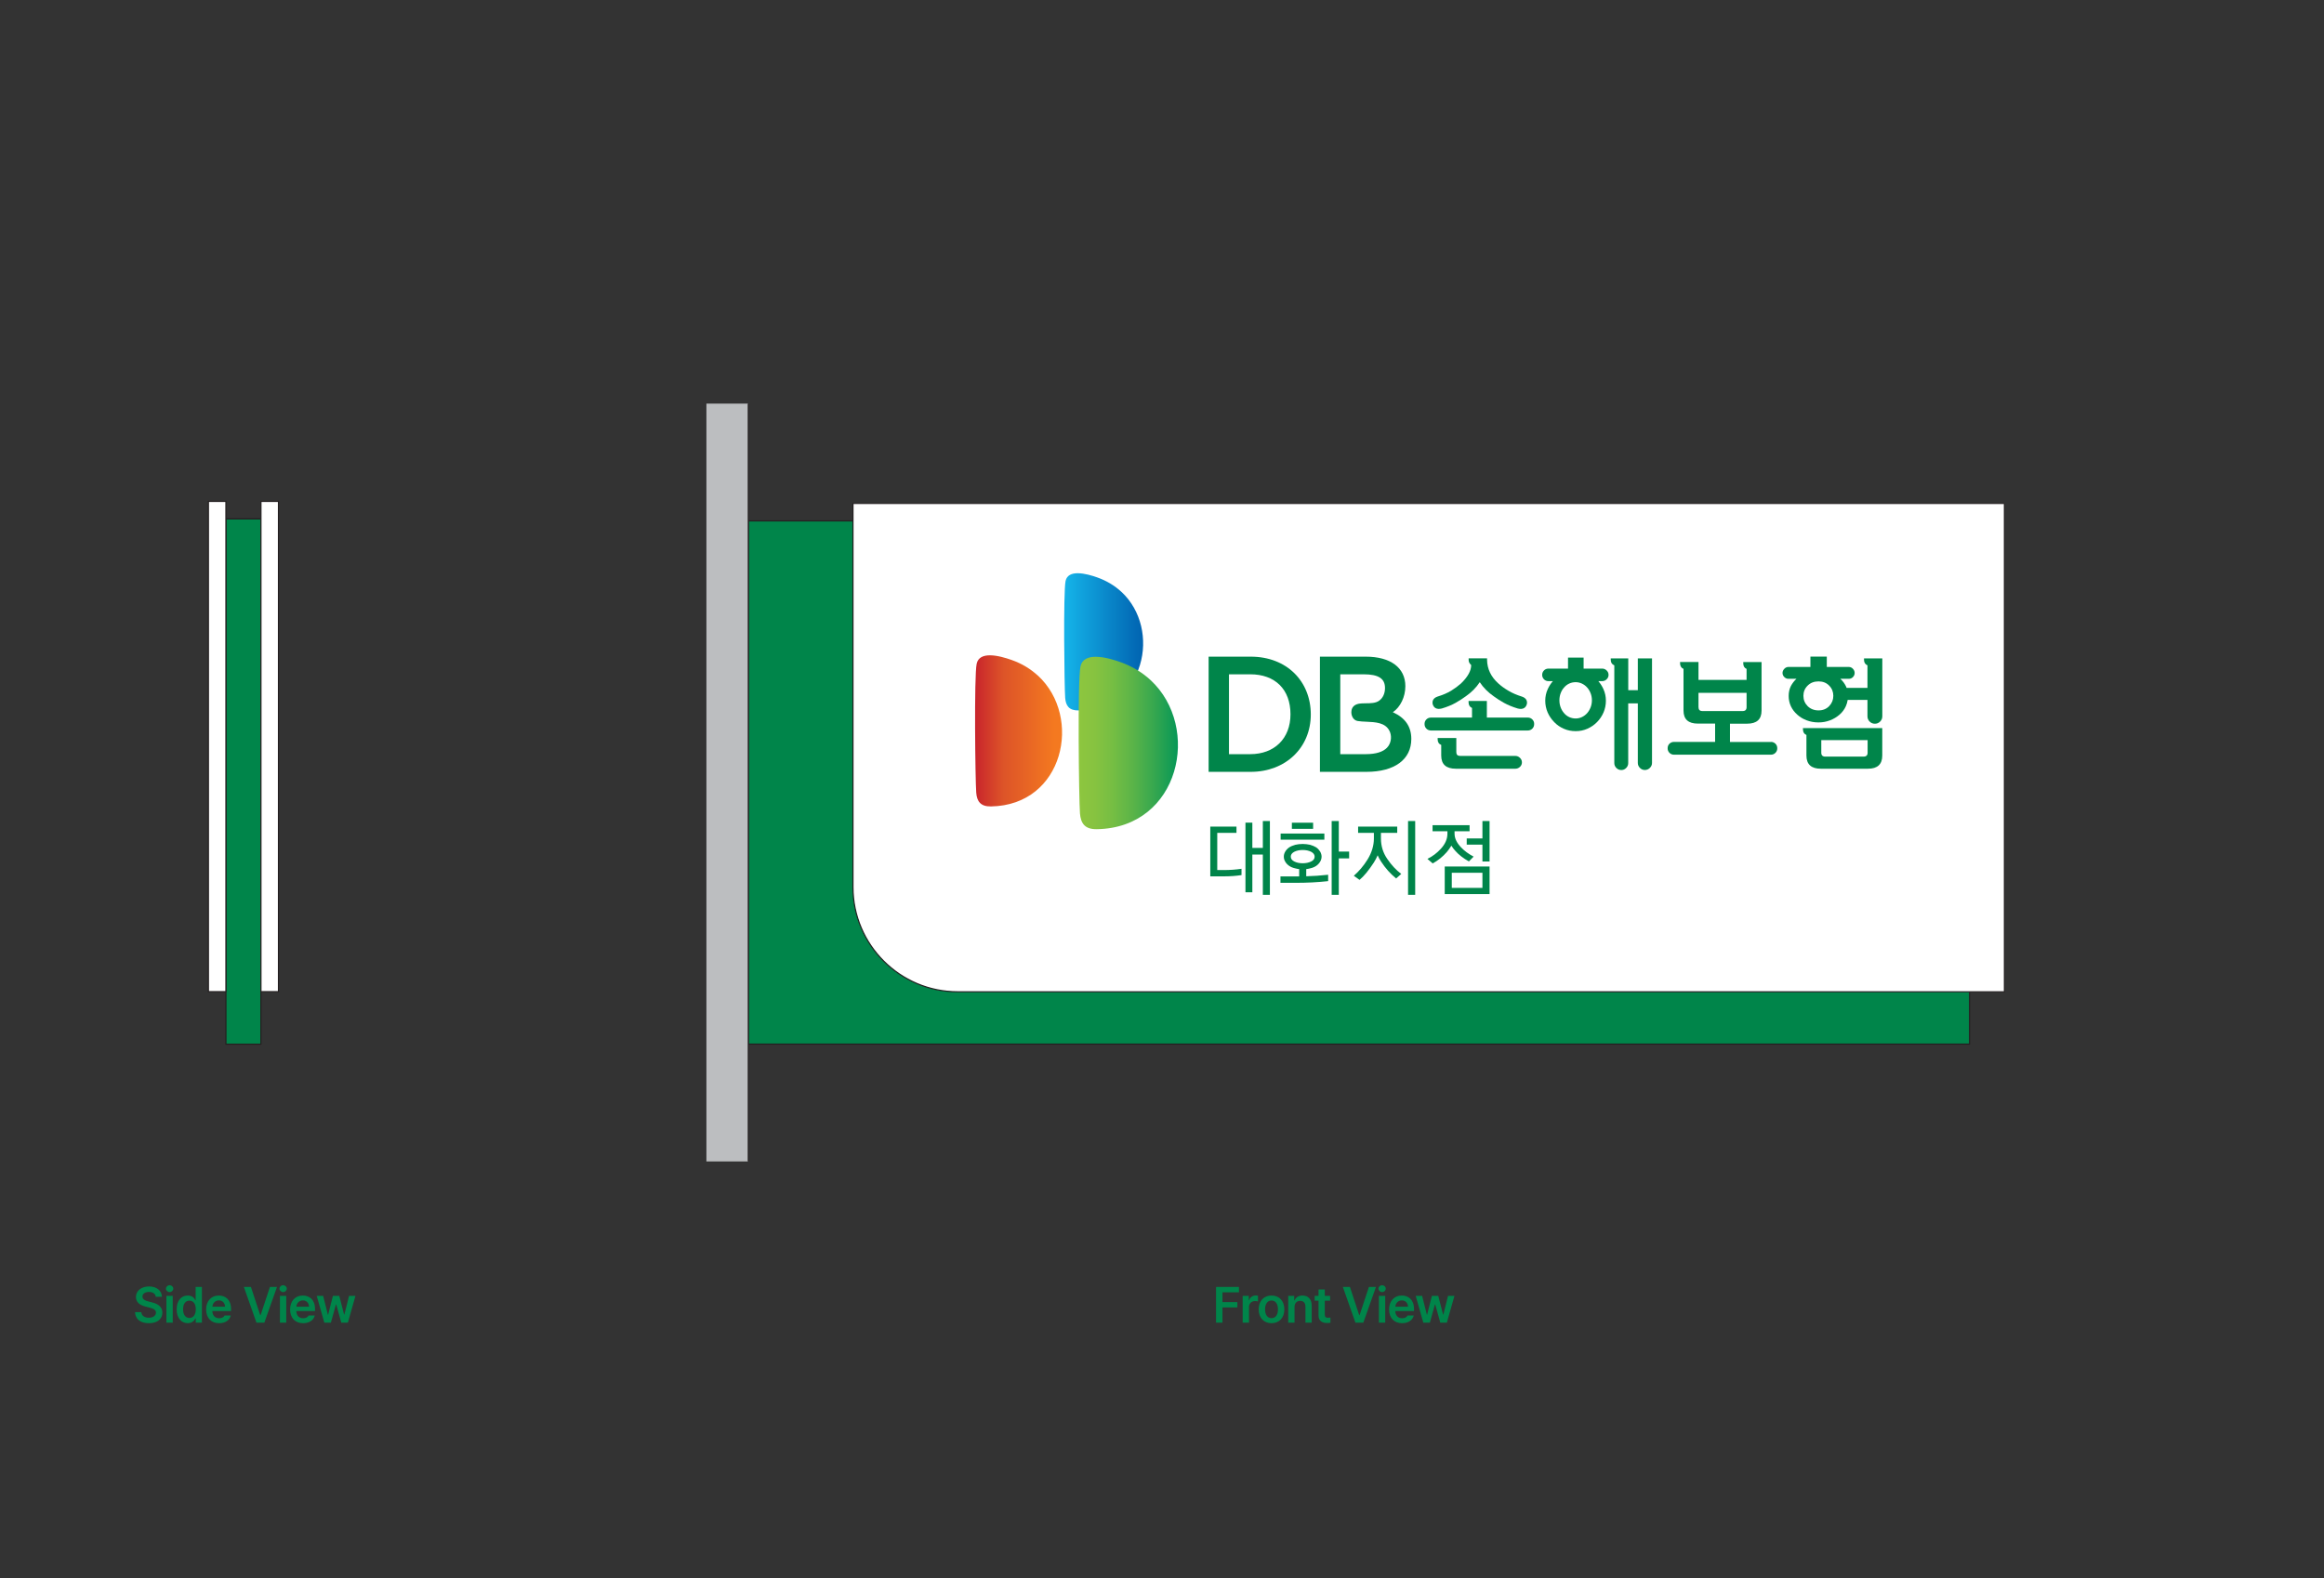 <svg width="736" height="500" viewBox="0 0 736 500" fill="none" xmlns="http://www.w3.org/2000/svg">
<rect x="0" y="0" width="736" height="500" fill="#333333" stroke="none"/>
<path d="M82.635 164.379H71.547V330.787H82.635V164.379Z" fill="#00854A" stroke="#231F20" stroke-width="0.365" stroke-miterlimit="22.93"/>
<path d="M88.189 158.834H82.644V314.141H88.189V158.834Z" fill="white" stroke="#231F20" stroke-width="0.365" stroke-miterlimit="22.93"/>
<path d="M71.544 158.834H66V314.141H71.544V158.834Z" fill="white" stroke="#231F20" stroke-width="0.365" stroke-miterlimit="22.93"/>
<path d="M385.12 419V407.688H392.37V409.391H387.151V412.484H391.87V414.188H387.151V419H385.12ZM393.55 419V410.516H395.487V411.922H395.581C395.878 410.953 396.706 410.391 397.675 410.391C397.893 410.391 398.206 410.406 398.393 410.438V412.281C398.222 412.219 397.8 412.156 397.472 412.156C396.362 412.156 395.55 412.922 395.55 414V419H393.55ZM402.683 419.172C400.214 419.172 398.62 417.422 398.62 414.797C398.62 412.156 400.214 410.406 402.683 410.406C405.167 410.406 406.745 412.156 406.745 414.797C406.745 417.422 405.167 419.172 402.683 419.172ZM402.698 417.578C404.058 417.578 404.73 416.344 404.73 414.781C404.73 413.234 404.058 411.984 402.698 411.984C401.308 411.984 400.636 413.234 400.636 414.781C400.636 416.344 401.308 417.578 402.698 417.578ZM409.972 414.031V419H407.972V410.516H409.878V411.953H409.988C410.378 411 411.238 410.406 412.503 410.406C414.269 410.406 415.425 411.562 415.41 413.594V419H413.425V413.906C413.425 412.766 412.816 412.094 411.769 412.094C410.707 412.094 409.972 412.797 409.972 414.031ZM421.23 410.516V412.047H419.558V416.453C419.558 417.266 419.965 417.438 420.465 417.438C420.699 417.438 421.09 417.422 421.34 417.406V419.031C421.105 419.078 420.715 419.109 420.215 419.109C418.715 419.109 417.558 418.375 417.574 416.781V412.047H416.355V410.516H417.574V408.484H419.558V410.516H421.23ZM427.512 407.688L430.45 416.609H430.575L433.528 407.688H435.762L431.762 419H429.262L425.278 407.688H427.512ZM436.692 419V410.516H438.692V419H436.692ZM437.708 409.312C437.083 409.312 436.552 408.828 436.552 408.219C436.552 407.625 437.083 407.141 437.708 407.141C438.348 407.141 438.864 407.625 438.864 408.219C438.864 408.828 438.348 409.312 437.708 409.312ZM444.044 419.172C441.482 419.172 439.919 417.469 439.919 414.812C439.919 412.188 441.513 410.406 443.935 410.406C446.013 410.406 447.81 411.703 447.81 414.688V415.312H441.888C441.911 416.758 442.763 417.609 444.06 417.609C444.935 417.609 445.528 417.234 445.778 416.734H447.732C447.372 418.203 446.013 419.172 444.044 419.172ZM441.903 413.953H445.903C445.888 412.797 445.122 411.953 443.966 411.953C442.763 411.953 441.966 412.867 441.903 413.953ZM450.755 419L448.349 410.516H450.38L451.88 416.484H451.958L453.474 410.516H455.49L457.021 416.453H457.099L458.583 410.516H460.615L458.208 419H456.13L454.537 413.25H454.427L452.833 419H450.755Z" fill="#00854A"/>
<path d="M49.319 410.797C49.225 409.828 48.397 409.266 47.178 409.266C45.897 409.266 45.116 409.891 45.116 410.734C45.116 411.688 46.116 412.078 47.053 412.297L48.116 412.578C49.803 412.969 51.428 413.859 51.428 415.828C51.428 417.812 49.866 419.172 47.147 419.172C44.507 419.172 42.85 417.906 42.757 415.672H44.757C44.85 416.859 45.85 417.438 47.132 417.438C48.475 417.438 49.397 416.781 49.397 415.812C49.397 414.922 48.569 414.547 47.35 414.234L46.069 413.906C44.21 413.422 43.053 412.484 43.053 410.859C43.053 408.859 44.835 407.531 47.21 407.531C49.616 407.531 51.241 408.891 51.272 410.797H49.319ZM52.702 419V410.516H54.702V419H52.702ZM53.718 409.312C53.093 409.312 52.562 408.828 52.562 408.219C52.562 407.625 53.093 407.141 53.718 407.141C54.358 407.141 54.874 407.625 54.874 408.219C54.874 408.828 54.358 409.312 53.718 409.312ZM59.445 419.156C57.445 419.156 55.945 417.562 55.945 414.766C55.945 411.938 57.492 410.406 59.46 410.406C60.96 410.406 61.585 411.297 61.882 411.906H61.96V407.688H63.945V419H61.992V417.656H61.882C61.57 418.281 60.913 419.156 59.445 419.156ZM59.992 417.516C61.273 417.516 62.007 416.406 62.007 414.75C62.007 413.109 61.288 412.031 59.992 412.031C58.663 412.031 57.976 413.172 57.976 414.75C57.976 416.359 58.679 417.516 59.992 417.516ZM69.406 419.172C66.843 419.172 65.281 417.469 65.281 414.812C65.281 412.188 66.875 410.406 69.297 410.406C71.375 410.406 73.172 411.703 73.172 414.688V415.312H67.25C67.273 416.758 68.125 417.609 69.422 417.609C70.297 417.609 70.89 417.234 71.14 416.734H73.093C72.734 418.203 71.375 419.172 69.406 419.172ZM67.265 413.953H71.265C71.25 412.797 70.484 411.953 69.328 411.953C68.125 411.953 67.328 412.867 67.265 413.953ZM79.469 407.688L82.407 416.609H82.532L85.485 407.688H87.719L83.719 419H81.219L77.235 407.688H79.469ZM88.649 419V410.516H90.649V419H88.649ZM89.665 409.312C89.04 409.312 88.508 408.828 88.508 408.219C88.508 407.625 89.04 407.141 89.665 407.141C90.305 407.141 90.821 407.625 90.821 408.219C90.821 408.828 90.305 409.312 89.665 409.312ZM96.001 419.172C93.438 419.172 91.876 417.469 91.876 414.812C91.876 412.188 93.47 410.406 95.892 410.406C97.97 410.406 99.767 411.703 99.767 414.688V415.312H93.845C93.868 416.758 94.72 417.609 96.017 417.609C96.892 417.609 97.485 417.234 97.735 416.734H99.688C99.329 418.203 97.97 419.172 96.001 419.172ZM93.86 413.953H97.86C97.845 412.797 97.079 411.953 95.923 411.953C94.72 411.953 93.923 412.867 93.86 413.953ZM102.712 419L100.306 410.516H102.337L103.837 416.484H103.915L105.431 410.516H107.447L108.978 416.453H109.056L110.54 410.516H112.572L110.165 419H108.087L106.493 413.25H106.384L104.79 419H102.712Z" fill="#00854A"/>
<path d="M623.749 165.011H236.988V330.765H623.749V165.011Z" fill="#00854A" stroke="#231F20" stroke-width="0.364" stroke-miterlimit="22.93"/>
<path fill-rule="evenodd" clip-rule="evenodd" d="M634.79 159.488H270.133V281.036C270.133 299.28 285.037 314.184 303.281 314.184H634.79V159.475V159.488Z" fill="white" stroke="#231F20" stroke-width="0.364" stroke-miterlimit="22.93"/>
<path fill-rule="evenodd" clip-rule="evenodd" d="M328.711 214.051C326.437 211.946 323.656 210.218 320.316 209.048C318.64 208.463 315.872 207.593 313.507 207.593C311.48 207.593 309.752 208.229 309.31 210.257C308.466 214.116 308.868 247.238 309.167 251.071C309.375 253.891 310.558 255.529 313.871 255.464C336.897 255.087 342.939 227.175 328.724 214.038L328.711 214.051Z" fill="url(#paint0_linear_1220_17374)"/>
<path fill-rule="evenodd" clip-rule="evenodd" d="M355.099 187.452C353.033 185.542 350.486 183.982 347.484 182.917C345.951 182.371 343.443 181.591 341.299 181.591C339.441 181.591 337.881 182.189 337.466 184.021C336.712 187.504 337.076 217.585 337.336 221.068C337.53 223.615 338.609 225.109 341.598 225.057C362.518 224.706 368.015 199.367 355.099 187.439V187.452Z" fill="url(#paint1_linear_1220_17374)"/>
<path fill-rule="evenodd" clip-rule="evenodd" d="M364.343 215.415C361.745 213.024 358.548 211.049 354.767 209.724C352.843 209.035 349.673 208.061 346.996 208.061C344.67 208.061 342.682 208.788 342.188 211.101C341.214 215.493 341.681 253.281 342.019 257.66C342.279 260.882 343.605 262.74 347.373 262.675C373.66 262.26 380.573 230.398 364.343 215.415Z" fill="url(#paint2_linear_1220_17374)"/>
<path fill-rule="evenodd" clip-rule="evenodd" d="M483.851 227.317H470.883V222.055H465.087V222.458C465.087 223.354 465.451 223.952 466.179 224.277V227.317H453.172C452.6 227.317 452.119 227.512 451.729 227.902C451.339 228.292 451.145 228.773 451.145 229.344C451.145 229.942 451.339 230.436 451.729 230.826C452.119 231.216 452.6 231.411 453.172 231.411H483.838C484.41 231.411 484.891 231.216 485.28 230.826C485.67 230.436 485.865 229.942 485.865 229.344C485.865 228.747 485.67 228.305 485.28 227.902C484.891 227.512 484.41 227.317 483.838 227.317H483.851Z" fill="#00854A"/>
<path fill-rule="evenodd" clip-rule="evenodd" d="M479.922 239.467H462.418C461.612 239.467 461.209 239.064 461.209 238.258V233.801H455.297V234.204C455.297 235.101 455.674 235.686 456.427 235.984V239.35C456.427 242.131 457.974 243.521 461.08 243.521H479.922C480.468 243.521 480.935 243.326 481.364 242.937C481.78 242.547 481.988 242.066 481.988 241.494C481.988 240.948 481.78 240.481 481.364 240.078C480.948 239.675 480.468 239.467 479.922 239.467Z" fill="#00854A"/>
<path fill-rule="evenodd" clip-rule="evenodd" d="M455.418 224.563C455.795 224.589 456.184 224.55 456.6 224.446C458.302 223.939 459.758 223.342 460.953 222.666C462.149 221.99 463.227 221.301 464.176 220.6C466.008 219.326 467.503 217.832 468.633 216.104C469.764 217.832 471.258 219.326 473.09 220.6C474.039 221.301 475.118 221.99 476.326 222.666C477.548 223.342 478.99 223.939 480.666 224.446C481.069 224.55 481.459 224.602 481.836 224.563C482.538 224.511 483.057 224.16 483.382 223.511C483.681 222.887 483.681 222.276 483.382 221.691C483.109 221.237 482.654 220.899 482.005 220.678C480.354 220.158 478.912 219.547 477.691 218.807C476.456 218.079 475.416 217.325 474.546 216.532C472.194 214.427 470.998 211.932 470.946 209.035V208.554H465.112V208.996C465.112 209.32 465.164 209.606 465.268 209.84C465.372 210.087 465.593 210.373 465.917 210.685C465.917 212.491 464.839 214.44 462.682 216.519C461.811 217.299 460.784 218.053 459.602 218.794C458.419 219.521 456.964 220.145 455.262 220.665C454.612 220.886 454.157 221.224 453.884 221.678C453.585 222.276 453.585 222.887 453.884 223.498C454.209 224.147 454.716 224.498 455.418 224.55V224.563Z" fill="#00854A"/>
<path fill-rule="evenodd" clip-rule="evenodd" d="M518.702 218.65H515.662V208.566H510.113V209.008C510.113 209.879 510.49 210.464 511.244 210.788V241.741C511.244 242.338 511.465 242.845 511.894 243.287C512.322 243.716 512.855 243.937 513.466 243.937C514.077 243.937 514.57 243.716 514.999 243.287C515.428 242.858 515.649 242.338 515.649 241.741V222.821H518.689V241.702C518.689 242.299 518.91 242.819 519.352 243.261C519.794 243.703 520.314 243.924 520.912 243.924C521.509 243.924 522.068 243.703 522.51 243.261C522.952 242.819 523.186 242.299 523.186 241.702V208.566H518.689V218.65H518.702Z" fill="#00854A"/>
<path fill-rule="evenodd" clip-rule="evenodd" d="M507.397 211.803H501.523V208.32H496.585V211.803H490.426C489.828 211.803 489.347 211.998 488.97 212.388C488.593 212.777 488.398 213.245 488.398 213.791C488.398 214.337 488.593 214.805 488.97 215.194C489.347 215.584 489.828 215.779 490.426 215.779H491.79C491.14 216.52 490.608 217.339 490.179 218.274C489.633 219.444 489.373 220.678 489.373 221.978C489.373 223.277 489.633 224.538 490.14 225.707C490.647 226.864 491.361 227.89 492.245 228.787C493.076 229.658 494.077 230.346 495.247 230.853C496.403 231.373 497.664 231.62 499.015 231.62C500.367 231.62 501.575 231.36 502.719 230.853C503.862 230.346 504.876 229.658 505.733 228.787C506.63 227.89 507.319 226.864 507.825 225.707C508.319 224.551 508.579 223.303 508.579 221.978C508.579 220.652 508.319 219.444 507.786 218.274C507.371 217.352 506.838 216.52 506.188 215.779H507.397C507.942 215.779 508.41 215.584 508.813 215.194C509.216 214.805 509.424 214.337 509.424 213.791C509.424 213.245 509.216 212.777 508.813 212.388C508.41 211.998 507.942 211.803 507.397 211.803ZM503.745 224.07C503.472 224.772 503.108 225.382 502.654 225.902C502.173 226.448 501.601 226.864 500.977 227.163C500.341 227.461 499.691 227.604 499.015 227.604C498.287 227.604 497.612 227.461 496.962 227.163C496.325 226.864 495.779 226.448 495.325 225.902C494.87 225.382 494.506 224.785 494.246 224.07C493.986 223.368 493.856 222.627 493.856 221.848C493.856 221.068 493.986 220.327 494.246 219.626C494.506 218.924 494.857 218.313 495.325 217.806C495.779 217.261 496.325 216.845 496.962 216.546C497.599 216.247 498.274 216.104 499.015 216.104C499.691 216.104 500.341 216.247 500.977 216.546C501.614 216.845 502.173 217.261 502.654 217.806C503.108 218.313 503.472 218.924 503.745 219.626C504.018 220.327 504.148 221.068 504.148 221.848C504.148 222.627 504.018 223.368 503.745 224.07Z" fill="#00854A"/>
<path fill-rule="evenodd" clip-rule="evenodd" d="M560.839 235.049H547.871V229.253H553.303C556.356 229.253 557.877 227.876 557.877 225.121V209.723H552.081V210.126C552.081 211.009 552.432 211.607 553.134 211.906V215.388H537.904V209.71H532.07V210.113C532.07 210.996 532.434 211.594 533.162 211.893V225.095C533.162 227.85 534.669 229.227 537.697 229.227H543.167V235.023H530.16C529.588 235.023 529.107 235.218 528.718 235.594C528.315 235.971 528.133 236.465 528.133 237.05C528.133 237.635 528.328 238.102 528.718 238.492C529.107 238.882 529.588 239.077 530.16 239.077H560.826C561.398 239.077 561.879 238.882 562.269 238.492C562.659 238.102 562.853 237.622 562.853 237.05C562.853 236.478 562.659 235.971 562.269 235.594C561.879 235.218 561.398 235.023 560.826 235.023L560.839 235.049ZM539.126 225.251C538.32 225.251 537.904 224.835 537.904 223.991V219.495H553.134V223.991C553.134 224.835 552.731 225.251 551.912 225.251H539.113H539.126Z" fill="#00854A"/>
<path fill-rule="evenodd" clip-rule="evenodd" d="M590.323 208.553V208.995C590.323 209.866 590.687 210.451 591.415 210.775V217.91H584.813C584.735 217.715 584.657 217.507 584.566 217.325C584.164 216.506 583.579 215.739 582.838 215.038H585.502C586.022 215.038 586.451 214.856 586.814 214.492C587.178 214.128 587.36 213.686 587.36 213.179C587.36 212.699 587.178 212.257 586.814 211.867C586.451 211.477 586.009 211.282 585.502 211.282H578.537V207.995H573.352V211.282H566.387C565.906 211.282 565.464 211.477 565.087 211.867C564.711 212.257 564.516 212.699 564.516 213.179C564.516 213.686 564.711 214.128 565.087 214.492C565.464 214.856 565.893 215.038 566.387 215.038H568.921C568.18 215.739 567.595 216.506 567.167 217.325C566.699 218.26 566.465 219.3 566.465 220.47C566.465 221.639 566.699 222.718 567.167 223.731C567.647 224.745 568.323 225.641 569.22 226.421C570.051 227.175 571.052 227.772 572.195 228.201C573.339 228.63 574.573 228.851 575.899 228.851C577.224 228.851 578.407 228.63 579.537 228.201C580.668 227.772 581.669 227.175 582.539 226.421C583.436 225.641 584.112 224.745 584.566 223.731C584.852 223.094 585.047 222.419 585.151 221.73H591.415V226.915C591.415 227.565 591.648 228.123 592.103 228.578C592.558 229.033 593.117 229.267 593.767 229.267C594.416 229.267 594.975 229.033 595.43 228.578C595.885 228.123 596.119 227.565 596.119 226.915V208.566H590.323V208.553ZM579.291 223.692C578.407 224.602 577.289 225.044 575.912 225.044C574.534 225.044 573.365 224.589 572.468 223.692C571.585 222.783 571.13 221.704 571.13 220.431C571.13 219.157 571.572 218.078 572.468 217.195C573.365 216.298 574.508 215.856 575.912 215.856C577.315 215.856 578.42 216.298 579.291 217.195C580.174 218.091 580.603 219.17 580.603 220.431C580.603 221.691 580.161 222.783 579.291 223.692Z" fill="#00854A"/>
<path fill-rule="evenodd" clip-rule="evenodd" d="M570.997 231.047C570.997 231.944 571.361 232.528 572.089 232.827V239.35C572.089 242.131 573.609 243.522 576.663 243.522H591.568C594.596 243.522 596.103 242.131 596.103 239.35V230.644H570.984V231.047H570.997ZM576.793 234.451H591.464V238.467C591.464 239.272 591.035 239.688 590.164 239.688H578.092C577.222 239.688 576.793 239.285 576.793 238.467V234.451Z" fill="#00854A"/>
<path fill-rule="evenodd" clip-rule="evenodd" d="M396.111 208.021H382.766V244.509H396.111C407.13 244.509 415.121 236.868 415.121 226.33C415.121 215.792 407.481 208.021 396.111 208.021ZM408.689 226.278C408.689 233.958 403.595 238.908 395.942 238.908H389.211V213.609H395.942C403.829 213.609 408.689 218.377 408.689 226.278Z" fill="#00854A"/>
<path fill-rule="evenodd" clip-rule="evenodd" d="M441.119 225.615C443.497 223.991 445.07 220.768 445.07 217.377C445.07 211.516 440.366 208.008 432.491 208.021H418.016V244.509H432.738C441.639 244.509 446.954 240.611 446.954 234.087C446.954 230.189 445.044 227.408 441.119 225.628V225.615ZM430.087 222.99C428.905 223.276 428.19 224.004 428.008 225.095C427.865 225.94 428.06 226.824 428.515 227.473C428.892 227.993 429.399 228.318 429.996 228.409C430.828 228.552 431.751 228.591 432.725 228.63C435.597 228.76 438.637 228.89 439.989 231.437C440.795 232.944 440.665 234.919 439.69 236.336C438.676 237.804 436.675 238.687 433.752 238.869C433.375 238.895 432.998 238.908 432.582 238.908H424.461V213.609H431.815C436.662 213.609 438.624 214.999 438.624 217.962C438.624 219.586 438.014 221.08 436.779 221.964C435.675 222.77 434.077 222.782 432.53 222.795C431.841 222.795 430.854 222.821 430.087 222.977V222.99Z" fill="#00854A"/>
<path d="M236.973 127.86H223.719V367.929H236.973V127.86Z" fill="#BCBEC0"/>
<path d="M236.988 127.86V367.929" stroke="#231F20" stroke-width="0.364" stroke-miterlimit="22.93"/>
<path d="M393.182 277.219C391.428 277.485 389.567 277.618 387.573 277.618H383.292V261.852H391.587V263.846H385.499V275.624H387.599C389.487 275.624 391.348 275.491 393.182 275.225V277.219ZM402.169 283.467H399.936V270.705H396.612V282.669H394.432V260.602H396.612V268.605H399.936V260.097H402.169V283.467ZM419.421 265.999H405.569V264.058H419.421V265.999ZM415.858 262.569H409.132V260.629H415.858V262.569ZM418.543 271.37C418.543 271.928 418.384 272.46 418.091 272.965C417.772 273.497 417.374 273.922 416.842 274.294C416.283 274.667 415.645 274.932 414.901 275.092C414.502 275.198 414.103 275.278 413.678 275.331V277.591C415.885 277.538 418.198 277.378 420.617 277.113V279.133C417.267 279.505 413.891 279.665 410.461 279.665H405.516V277.644H411.445V275.331C411.019 275.278 410.594 275.198 410.222 275.092C409.477 274.932 408.812 274.667 408.281 274.294C407.749 273.922 407.324 273.497 407.031 272.965C406.712 272.46 406.579 271.928 406.579 271.37C406.579 270.838 406.712 270.306 407.031 269.775C407.324 269.269 407.749 268.817 408.281 268.445C408.812 268.1 409.477 267.834 410.222 267.621C410.939 267.461 411.71 267.355 412.561 267.355C413.359 267.355 414.156 267.461 414.901 267.621C415.645 267.834 416.283 268.1 416.842 268.445C417.374 268.817 417.772 269.269 418.091 269.775C418.384 270.306 418.543 270.838 418.543 271.37ZM416.337 271.37C416.337 270.732 415.964 270.227 415.22 269.828C414.476 269.456 413.572 269.269 412.561 269.269C411.524 269.269 410.647 269.456 409.903 269.828C409.158 270.227 408.786 270.732 408.786 271.37C408.786 272.034 409.158 272.54 409.903 272.912C410.647 273.284 411.524 273.47 412.561 273.47C413.572 273.47 414.476 273.284 415.22 272.912C415.964 272.566 416.337 272.061 416.337 271.37ZM423.994 283.467H421.734V260.097H423.994V269.775H427.264V271.928H423.994V283.467ZM448.185 260.097V283.467H445.925V260.097H448.185ZM437.337 263.846V265.6C437.337 267.993 438.002 270.173 439.358 272.114C440.687 274.082 442.176 275.65 443.771 276.847L442.15 278.282C440.342 276.82 438.773 275.065 437.417 272.992C436.965 272.327 436.593 271.636 436.3 270.944C435.955 271.742 435.556 272.513 435.077 273.257C433.482 275.703 431.993 277.538 430.558 278.734L428.75 277.432C430.345 276.049 431.807 274.348 433.083 272.3C434.413 270.147 435.104 267.913 435.104 265.6V263.846H430.106V261.852H442.495V263.846H437.337ZM471.738 260.097V272.912H469.478V267.568H464.506V265.6H469.478V260.097H471.738ZM469.478 276.474H459.774V281.26H469.478V276.474ZM471.738 283.228H457.54V274.507H471.738V283.228ZM460.651 263.34V264.085C460.651 265.547 461.316 266.983 462.698 268.419C463.709 269.509 465.038 270.492 466.686 271.37L465.197 272.885C463.416 271.902 461.98 270.785 460.864 269.509C460.385 268.977 459.96 268.419 459.641 267.887C459.242 268.578 458.763 269.243 458.205 269.907C456.955 271.343 455.467 272.566 453.738 273.523L452.063 272.088C453.685 271.29 455.121 270.2 456.344 268.844C457.7 267.355 458.391 265.786 458.391 264.085V263.34H453.685V261.4H465.41V263.34H460.651Z" fill="#00854A"/>
<defs>
<linearGradient id="paint0_linear_1220_17374" x1="336.495" y1="232.022" x2="308.996" y2="232.022" gradientUnits="userSpaceOnUse">
<stop stop-color="#F47920"/>
<stop offset="0.09" stop-color="#F47920"/>
<stop offset="0.68" stop-color="#DD5428"/>
<stop offset="1" stop-color="#C9252C"/>
</linearGradient>
<linearGradient id="paint1_linear_1220_17374" x1="337.996" y1="203.201" x2="362.495" y2="203.201" gradientUnits="userSpaceOnUse">
<stop stop-color="#14B1E7"/>
<stop offset="1" stop-color="#0061AF"/>
</linearGradient>
<linearGradient id="paint2_linear_1220_17374" x1="341.996" y1="235.128" x2="373.995" y2="235.128" gradientUnits="userSpaceOnUse">
<stop stop-color="#8DC63F"/>
<stop offset="0.14" stop-color="#87C340"/>
<stop offset="0.32" stop-color="#76BE43"/>
<stop offset="0.52" stop-color="#5BB448"/>
<stop offset="0.74" stop-color="#35A74F"/>
<stop offset="0.97" stop-color="#069757"/>
<stop offset="1" stop-color="#009559"/>
</linearGradient>
</defs>
</svg>
